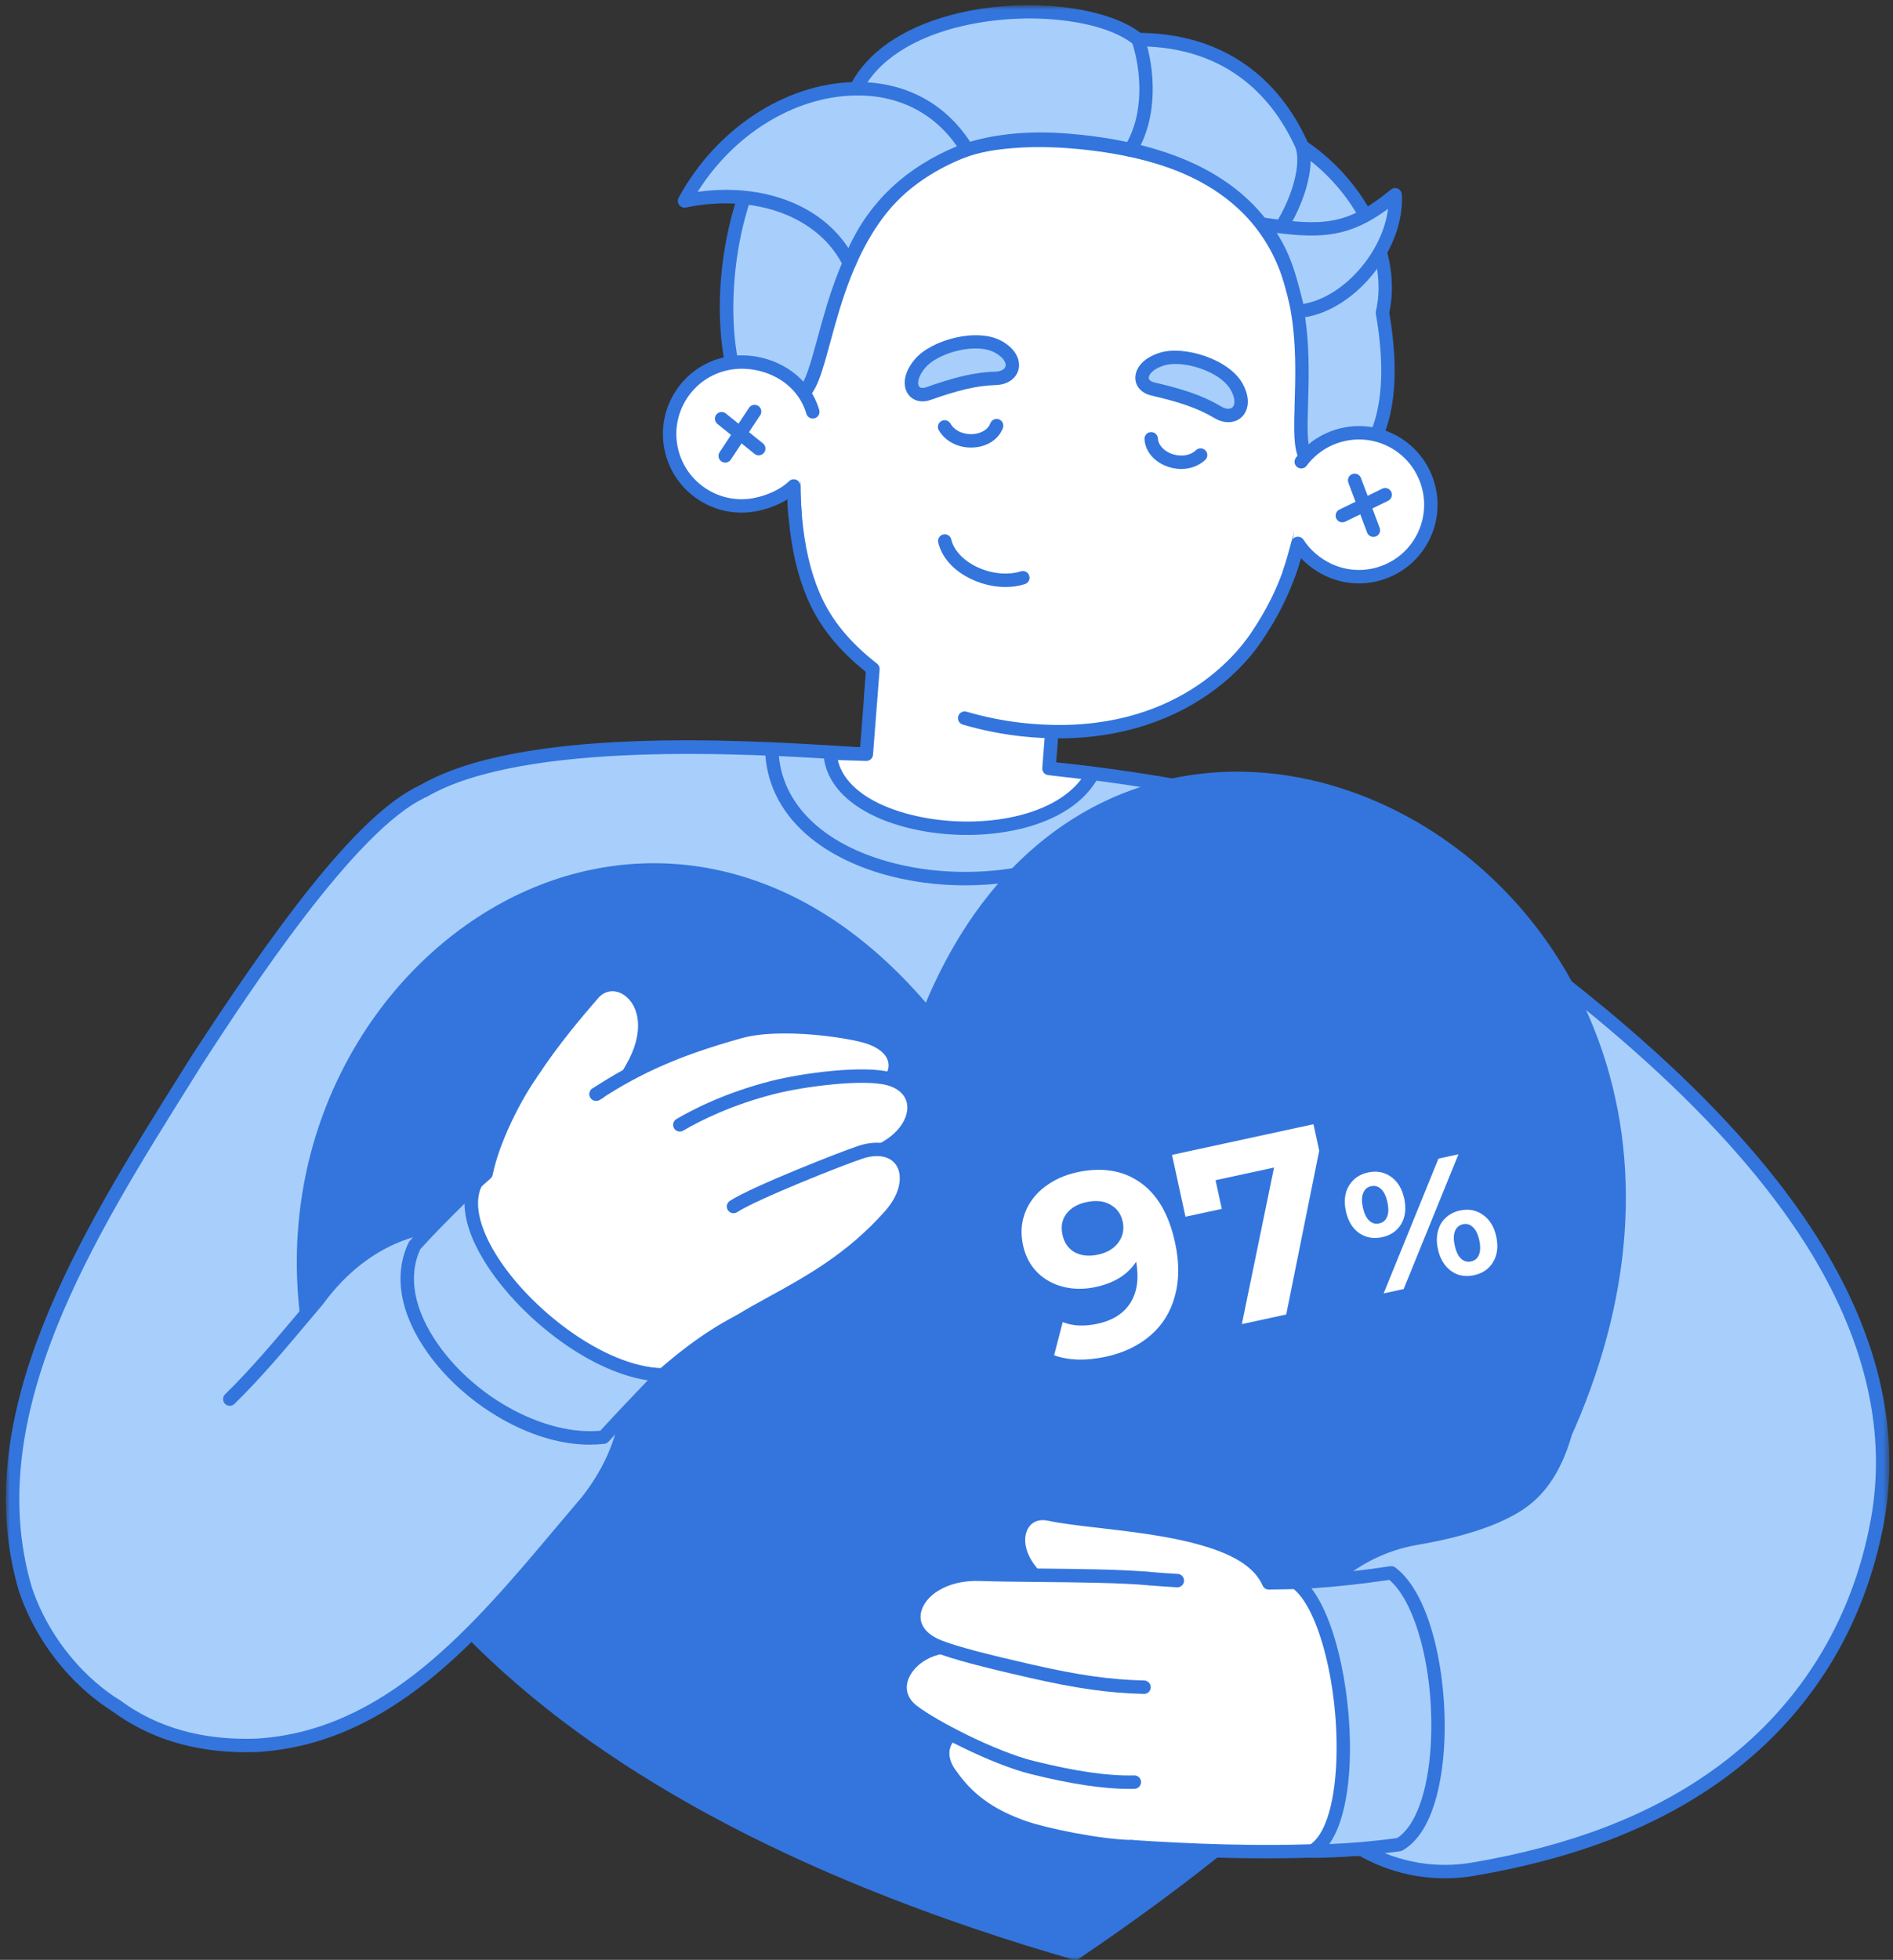 <svg width="288" height="298" viewBox="0 0 288 298" fill="none" xmlns="http://www.w3.org/2000/svg">
<rect x="0" y="0" width="288" height="298" fill="#333333" stroke="none"/>
<mask id="mask0_2132_4603" style="mask-type:luminance" maskUnits="userSpaceOnUse" x="0" y="0" width="288" height="298">
<path d="M0.887 0.777H287.453V298H0.887V0.777Z" fill="white"/>
</mask>
<g mask="url(#mask0_2132_4603)">
<path d="M33.029 263.296C19.838 264.41 7.854 253.874 3.835 241.557C-4.191 214.166 14.438 186.038 29.998 161.127C39.158 147.089 53.975 124.978 64.394 120.293C77.254 114.511 92.354 119.474 98.49 132.169C104.223 144.029 99.959 158.133 89.02 164.94C85.562 168.128 80.638 176.756 70.076 193.114C59.568 209.386 55.117 219.965 53.542 225.218C62.988 240.817 51.333 262.597 33.028 263.296L33.029 263.296Z" fill="#A8CFFB"/>
<path d="M31.052 264.402C17.499 264.402 6.527 253.101 2.864 241.874C2.861 241.864 2.858 241.854 2.855 241.844C-4.99 215.072 12.174 187.667 27.317 163.488C27.925 162.516 28.531 161.549 29.132 160.587C40.807 142.693 54.067 123.818 63.975 119.362C77.545 113.261 93.109 118.691 99.409 131.724C105.317 143.946 101.117 158.557 89.644 165.754C87.234 168.018 83.901 173.28 78.413 181.946C76.26 185.346 73.819 189.199 70.933 193.668C59.792 210.922 55.889 221.135 54.65 225.087C59.05 232.673 59.033 242.082 54.578 250.352C50.056 258.748 42.025 263.967 33.091 264.316C32.405 264.374 31.725 264.402 31.052 264.402ZM4.811 241.255C8.249 251.773 18.468 262.359 31.047 262.359C31.673 262.359 32.305 262.333 32.943 262.279C32.958 262.278 32.974 262.277 32.99 262.276C41.203 261.963 48.602 257.143 52.781 249.384C56.967 241.612 56.924 232.776 52.668 225.748C52.519 225.501 52.481 225.202 52.564 224.925C53.671 221.235 57.51 210.693 69.218 192.56C72.099 188.099 74.537 184.249 76.688 180.853C82.509 171.662 85.715 166.599 88.328 164.19C88.375 164.146 88.426 164.107 88.481 164.073C99.129 157.448 103.037 143.923 97.571 132.614C91.756 120.583 77.367 115.581 64.813 121.226C54.115 126.036 37.814 151.018 30.854 161.686C30.263 162.632 29.657 163.6 29.048 164.572C14.136 188.383 -2.765 215.368 4.811 241.255Z" fill="#3375DD"/>
<path d="M68.424 161.15C71.13 188.227 77.065 218.817 78.377 223.521C80.725 231.948 67.485 241.427 76.755 251.163C86.026 260.899 186.045 260.068 200 252.483C213.954 244.898 199.402 238.179 200.885 225.98C202.718 210.899 202.841 185.643 208.67 172.399C214.499 159.155 217.58 135.7 207.016 128.441C194.753 120.014 159.591 116.846 159.591 116.846L131.8 114.685C122.372 114.267 81.3 110.412 64.395 120.294" fill="#A8CFFB"/>
<path d="M137.735 259.341C137.361 259.341 136.989 259.341 136.617 259.34C121.994 259.308 108.226 258.675 97.85 257.558C85.713 256.253 78.367 254.338 76.014 251.867C69.989 245.539 72.761 239.246 75.206 233.694C76.763 230.159 78.234 226.82 77.391 223.795C75.942 218.596 70.093 188.134 67.407 161.252C67.35 160.69 67.76 160.19 68.321 160.134C68.883 160.077 69.383 160.487 69.439 161.049C72.069 187.362 77.966 218.252 79.359 223.247C80.398 226.975 78.709 230.809 77.076 234.518C74.675 239.968 72.407 245.117 77.493 250.458C81.322 254.48 105.084 257.228 136.622 257.297C166.85 257.372 193.3 254.962 199.51 251.585C207.141 247.438 205.555 244.121 202.928 238.625C201.205 235.021 199.252 230.935 199.869 225.856C200.367 221.761 200.74 216.884 201.135 211.722C202.209 197.685 203.426 181.775 207.734 171.987C213.509 158.866 216.37 136.109 206.436 129.282C194.534 121.103 159.847 117.894 159.498 117.863L131.736 115.704C130.706 115.658 129.342 115.574 127.617 115.468C114.515 114.663 79.71 112.523 64.909 121.175C64.422 121.46 63.797 121.296 63.512 120.809C63.227 120.322 63.391 119.696 63.878 119.412C79.216 110.447 113.222 112.537 127.743 113.43C129.467 113.536 130.829 113.619 131.844 113.664C131.855 113.665 131.867 113.666 131.878 113.666L159.669 115.827C161.128 115.959 195.251 119.118 207.593 127.599C213.99 131.995 215.157 141.227 215.01 148.197C214.841 156.186 212.769 165.617 209.603 172.81C205.436 182.278 204.233 198.003 203.172 211.877C202.775 217.063 202.401 221.962 201.897 226.103C201.352 230.591 203.169 234.392 204.772 237.744C207.368 243.176 209.821 248.306 200.486 253.38C192.92 257.493 162.893 259.341 137.736 259.341L137.735 259.341Z" fill="#3375DD"/>
<path d="M146.854 134.619C143.486 134.619 140.112 134.268 136.898 133.561C131.119 132.29 126.185 129.96 122.628 126.824C118.654 123.32 116.5 118.856 116.397 113.912C116.385 113.348 116.833 112.882 117.397 112.87H117.418C117.973 112.87 118.428 113.313 118.439 113.87C118.615 122.386 125.68 129.002 137.337 131.566C144.567 133.157 152.641 132.862 159.488 130.755C164.754 129.135 171.759 125.71 175.231 118.593C175.478 118.087 176.09 117.876 176.597 118.123C177.104 118.37 177.314 118.982 177.067 119.489C174.065 125.643 168.193 130.214 160.088 132.707C155.963 133.976 151.414 134.618 146.855 134.618L146.854 134.619Z" fill="#3375DD"/>
<path d="M159.589 116.846L166.258 117.619C159.306 130.572 126.95 127.512 126.303 114.512L131.798 114.685L133.267 95.792L161.057 97.953L159.589 116.846Z" fill="white"/>
<path d="M147.11 126.953C144.345 126.953 141.551 126.656 138.914 126.063C130.646 124.201 125.551 119.902 125.284 114.562C125.27 114.277 125.376 114 125.576 113.796C125.776 113.592 126.05 113.482 126.337 113.491L130.857 113.634L132.25 95.712C132.294 95.15 132.786 94.732 133.348 94.773L161.138 96.934C161.408 96.955 161.659 97.083 161.835 97.288C162.011 97.494 162.098 97.761 162.077 98.032L160.684 115.945L166.376 116.604C166.712 116.643 167.008 116.846 167.164 117.145C167.321 117.445 167.318 117.803 167.159 118.101C165.105 121.928 160.958 124.678 155.168 126.053C152.64 126.653 149.89 126.953 147.11 126.953V126.953ZM127.475 115.57C128.337 119.434 132.672 122.564 139.363 124.07C148.506 126.128 159.949 124.514 164.52 118.445L159.473 117.86C158.927 117.797 158.529 117.314 158.572 116.767L159.962 98.891L134.208 96.888L132.818 114.764C132.775 115.308 132.313 115.724 131.767 115.706L127.475 115.57L127.475 115.57Z" fill="#3375DD"/>
<path d="M146.764 109.195C149.893 110.11 152.866 110.647 155.374 110.926C173.598 112.948 185.644 105.026 191.155 96.846C195.907 89.793 197.994 83.373 199.3 71.959C202.069 47.773 198.652 25.582 165.577 21.795C132.502 18.009 124.158 38.853 121.389 63.039C120.124 74.092 120.735 83.474 123.756 90.549C125.831 95.411 129.142 98.847 132.809 101.713L132.448 106.362" fill="white"/>
<path d="M161.069 112.271C159.175 112.271 157.238 112.161 155.259 111.942C152.365 111.621 149.328 111.01 146.476 110.176C145.935 110.018 145.625 109.45 145.783 108.909C145.941 108.368 146.508 108.057 147.05 108.216C149.789 109.017 152.706 109.604 155.485 109.912C177.62 112.367 187.734 100.096 190.307 96.277C194.973 89.351 196.986 83.185 198.284 71.844C199.925 57.512 198.872 47.296 194.97 39.695C190.014 30.04 180.361 24.518 165.459 22.811C150.558 21.106 139.906 24.304 132.896 32.589C127.378 39.112 124.043 48.825 122.403 63.157C121.107 74.472 121.878 83.554 124.694 90.15C126.41 94.17 129.188 97.589 133.437 100.909C133.707 101.12 133.853 101.452 133.826 101.793L133.465 106.443C133.421 107.005 132.932 107.424 132.368 107.382C131.805 107.338 131.385 106.847 131.429 106.284L131.748 102.177C127.458 98.741 124.613 95.162 122.815 90.952C119.859 84.026 119.037 74.597 120.373 62.925C122.062 48.173 125.546 38.114 131.337 31.27C138.822 22.423 150.059 18.992 165.692 20.783C181.324 22.572 191.495 28.453 196.787 38.763C200.882 46.739 202.002 57.325 200.313 72.076C198.989 83.642 196.814 90.273 192 97.418C188.857 102.084 184.048 106.069 178.457 108.641C173.206 111.056 167.377 112.271 161.069 112.271V112.271Z" fill="#3375DD"/>
<path d="M185.282 62.69C182.32 60.922 179.195 60.035 175.376 59.137C172.927 58.562 173.124 55.756 176.736 54.609C180.13 53.531 186.401 55.617 188.162 58.834C189.999 62.191 187.699 64.133 185.282 62.69Z" fill="#A8CFFB"/>
<path d="M186.88 64.195C186.193 64.195 185.461 63.987 184.76 63.569C182.044 61.947 179.177 61.081 175.144 60.133C173.702 59.794 172.776 58.801 172.728 57.54C172.678 56.237 173.624 54.528 176.428 53.638C180.089 52.475 187.004 54.59 189.059 58.346C190.362 60.726 189.849 62.515 188.935 63.395C188.383 63.927 187.661 64.195 186.88 64.195H186.88ZM178.829 55.343C178.169 55.343 177.561 55.42 177.046 55.584C175.343 56.125 174.751 57.004 174.769 57.462C174.786 57.904 175.364 58.087 175.611 58.145C179.839 59.139 182.863 60.058 185.807 61.815C186.491 62.224 187.163 62.267 187.518 61.924C187.872 61.584 188.019 60.699 187.268 59.327C185.976 56.967 181.855 55.343 178.829 55.343L178.829 55.343Z" fill="#3375DD"/>
<path d="M151.505 57.528C148.057 57.625 144.944 58.553 141.24 59.845C138.865 60.673 137.525 58.2 139.957 55.294C142.243 52.563 148.654 50.958 151.867 52.729C155.218 54.576 154.319 57.449 151.505 57.528Z" fill="#A8CFFB"/>
<path d="M140.347 61.027C139.438 61.027 138.645 60.642 138.145 59.917C137.403 58.845 137.284 56.895 139.173 54.638C141.638 51.693 148.608 49.767 152.358 51.834C154.734 53.144 155.261 54.928 154.962 56.162C154.623 57.562 153.276 58.499 151.532 58.548C148.37 58.638 145.486 59.445 141.574 60.809C141.153 60.956 140.739 61.027 140.347 61.027ZM148.426 52.987C145.552 52.987 142.135 54.281 140.739 55.949C139.592 57.32 139.564 58.379 139.825 58.756C140.076 59.12 140.662 58.964 140.902 58.88C145.003 57.45 148.048 56.603 151.475 56.507C152.272 56.485 152.862 56.16 152.978 55.681C153.093 55.204 152.742 54.378 151.372 53.623C150.571 53.182 149.539 52.987 148.426 52.987Z" fill="#3375DD"/>
<path d="M152.977 89.259C150.984 89.259 148.875 88.716 147.03 87.679C144.755 86.4 143.233 84.559 142.744 82.495C142.614 81.946 142.953 81.396 143.502 81.266C144.051 81.137 144.601 81.475 144.731 82.024C145.087 83.527 146.259 84.903 148.031 85.899C150.315 87.182 153.168 87.565 155.299 86.872C155.836 86.699 156.412 86.992 156.586 87.528C156.76 88.064 156.467 88.64 155.93 88.815C155.012 89.113 154.01 89.258 152.977 89.258V89.259Z" fill="#3375DD"/>
<path d="M121.805 60.058C127.504 57.082 124.253 18.117 162.611 21.346C209.489 25.293 194.953 63.125 198.604 69.434C199.852 71.59 206.621 71.456 208.767 67.538C211.102 63.276 211.938 56.782 210.327 47.528C212.253 39.251 207.452 28.575 198.138 22.287C194.044 13.048 186.129 6.07 173.166 6.015C164.908 -0.792 136.687 -0.135 130.09 13.769C113.874 13.814 107.405 42.398 111.944 57.76C114.888 67.728 121.806 60.058 121.806 60.058L121.805 60.058Z" fill="#A8CFFB"/>
<path d="M202.275 71.85C200.109 71.85 198.411 71.143 197.719 69.946C196.762 68.293 196.849 65.337 196.969 61.247C197.362 47.822 198.022 25.353 162.524 22.364C135.02 20.048 129.575 40.072 126.32 52.036C125.058 56.676 124.211 59.789 122.443 60.869C121.8 61.539 118.74 64.499 115.599 63.787C113.506 63.312 111.946 61.382 110.962 58.05C109.376 52.68 109.073 45.584 110.131 38.584C111.248 31.195 113.743 24.602 117.158 20.02C120.54 15.481 124.778 12.983 129.45 12.764C132.202 7.553 138.173 3.699 146.353 1.877C156.49 -0.382 168.296 0.995 173.524 4.998C179.714 5.083 185.109 6.723 189.565 9.874C193.54 12.684 196.696 16.63 198.95 21.606C208.109 27.917 213.296 38.752 211.366 47.555C212.868 56.335 212.294 63.222 209.661 68.029C208.141 70.804 204.796 71.821 202.392 71.85C202.353 71.85 202.314 71.85 202.274 71.85L202.275 71.85ZM158.299 20.139C159.724 20.139 161.188 20.202 162.695 20.329C200.12 23.48 199.398 48.087 199.011 61.307C198.909 64.776 198.821 67.772 199.487 68.924C199.749 69.376 200.826 69.817 202.369 69.807C204.222 69.786 206.774 69.05 207.871 67.048C210.296 62.62 210.784 56.111 209.32 47.703C209.297 47.568 209.3 47.43 209.332 47.297C211.221 39.174 206.273 29.011 197.565 23.133C197.406 23.026 197.281 22.876 197.203 22.701C194.051 15.588 187.322 7.097 173.161 7.037C172.925 7.036 172.697 6.954 172.516 6.804C167.877 2.98 156.581 1.692 146.798 3.871C138.952 5.619 133.345 9.29 131.012 14.207C130.844 14.563 130.486 14.79 130.092 14.791C125.777 14.803 121.977 16.973 118.797 21.24C111.696 30.77 110.026 47.668 112.922 57.472C113.443 59.237 114.409 61.419 116.049 61.795C117.952 62.228 120.302 60.194 121.048 59.373C121.129 59.284 121.226 59.209 121.332 59.153C122.424 58.584 123.36 55.143 124.35 51.5C126.014 45.385 128.292 37.009 133.799 30.451C139.553 23.599 147.783 20.139 158.3 20.139L158.299 20.139Z" fill="#3375DD"/>
<path d="M197.969 70.214C201.008 66.117 206.609 64.589 211.403 66.843C216.871 69.413 219.219 75.929 216.649 81.397C214.079 86.865 207.563 89.213 202.095 86.643C200.165 85.736 198.537 84.305 197.464 82.634C197.066 84.153 196.645 85.624 196.185 87.014" fill="white"/>
<path d="M206.743 88.708C205.008 88.708 203.28 88.326 201.662 87.565C200.251 86.902 198.968 85.968 197.917 84.855C197.663 85.746 197.411 86.566 197.156 87.333C196.979 87.868 196.401 88.159 195.866 87.981C195.33 87.804 195.04 87.226 195.218 86.691C195.634 85.433 196.046 84.021 196.478 82.374C196.581 81.982 196.905 81.688 197.306 81.624C197.705 81.561 198.106 81.739 198.325 82.08C199.31 83.613 200.804 84.905 202.531 85.717C204.929 86.844 207.622 86.97 210.114 86.072C212.607 85.173 214.6 83.358 215.727 80.96C218.054 76.011 215.92 70.091 210.971 67.765C206.712 65.763 201.59 67.047 198.791 70.82C198.455 71.273 197.815 71.368 197.362 71.031C196.909 70.695 196.815 70.056 197.151 69.603C200.527 65.053 206.704 63.502 211.839 65.916C217.808 68.722 220.381 75.861 217.575 81.829C216.216 84.721 213.812 86.909 210.806 87.993C209.482 88.47 208.11 88.708 206.743 88.708L206.743 88.708Z" fill="#3375DD"/>
<path d="M204.225 79.421C203.847 79.421 203.483 79.21 203.306 78.847C203.06 78.34 203.27 77.729 203.777 77.482L210.295 74.308C210.802 74.06 211.414 74.271 211.661 74.779C211.908 75.286 211.697 75.897 211.19 76.144L204.672 79.318C204.528 79.388 204.375 79.421 204.225 79.421Z" fill="#3375DD"/>
<path d="M208.948 81.64C208.535 81.64 208.146 81.388 207.992 80.978L205.14 73.399C204.942 72.871 205.209 72.282 205.737 72.084C206.264 71.886 206.853 72.152 207.052 72.68L209.904 80.259C210.102 80.787 209.836 81.376 209.308 81.574C209.189 81.619 209.068 81.64 208.948 81.64Z" fill="#3375DD"/>
<path d="M123.658 62.623C121.974 56.885 115.668 54.173 110.492 55.301C104.589 56.586 100.845 62.414 102.131 68.318C103.416 74.221 109.244 77.964 115.148 76.679C117.231 76.225 119.34 75.286 120.759 73.897C120.756 75.102 120.825 76.591 120.942 78.263" fill="white"/>
<path d="M120.941 79.284C120.409 79.284 119.961 78.872 119.923 78.334C119.861 77.449 119.815 76.653 119.784 75.936C118.528 76.717 117.016 77.316 115.365 77.675C108.922 79.079 102.537 74.978 101.133 68.534C100.453 65.412 101.03 62.212 102.756 59.525C104.483 56.837 107.153 54.982 110.274 54.302C115.701 53.118 122.736 55.855 124.638 62.335C124.797 62.876 124.487 63.443 123.946 63.602C123.405 63.761 122.837 63.451 122.679 62.91C121.108 57.558 115.243 55.311 110.709 56.297C108.121 56.861 105.907 58.399 104.475 60.629C103.043 62.858 102.565 65.511 103.129 68.099C104.293 73.443 109.587 76.843 114.931 75.68C117.012 75.227 118.876 74.31 120.045 73.166C120.34 72.878 120.778 72.794 121.157 72.955C121.536 73.115 121.782 73.487 121.781 73.899C121.778 75.005 121.837 76.409 121.961 78.191C122.001 78.754 121.577 79.241 121.014 79.281C120.99 79.283 120.966 79.284 120.942 79.284H120.941Z" fill="#3375DD"/>
<path d="M115.432 69.233C115.207 69.233 114.98 69.159 114.792 69.007L109.146 64.459C108.707 64.105 108.638 63.462 108.992 63.023C109.345 62.584 109.989 62.515 110.428 62.869L116.073 67.417C116.512 67.771 116.582 68.413 116.227 68.853C116.026 69.103 115.73 69.233 115.432 69.233Z" fill="#3375DD"/>
<path d="M110.333 70.344C110.139 70.344 109.944 70.289 109.77 70.174C109.3 69.862 109.171 69.229 109.482 68.759L113.953 62.007C114.265 61.537 114.899 61.408 115.369 61.72C115.839 62.031 115.967 62.665 115.656 63.135L111.185 69.886C110.988 70.183 110.664 70.344 110.333 70.344H110.333Z" fill="#3375DD"/>
<path d="M193.559 37.363C193.308 37.363 193.057 37.271 192.86 37.086C192.449 36.699 192.429 36.053 192.815 35.642C194.918 33.406 198.244 26.57 197.153 22.555C197.005 22.011 197.327 21.45 197.871 21.302C198.415 21.156 198.976 21.476 199.124 22.02C200.474 26.988 196.648 34.549 194.303 37.042C194.102 37.255 193.831 37.363 193.559 37.363L193.559 37.363Z" fill="#3375DD"/>
<path d="M192.03 34.08C200.921 35.386 205.166 35.465 212.251 29.616C212.741 37.621 205.071 46.779 197.514 47.328C196.213 42.154 195.458 38.44 192.03 34.08Z" fill="#A8CFFB"/>
<path d="M197.515 48.349C197.05 48.349 196.64 48.034 196.525 47.578L196.266 46.541C195.118 41.933 194.288 38.603 191.228 34.711C190.97 34.383 190.938 33.93 191.147 33.568C191.357 33.206 191.766 33.01 192.179 33.069C201.164 34.39 204.905 34.358 211.602 28.829C211.898 28.584 212.307 28.526 212.658 28.68C213.011 28.833 213.247 29.17 213.271 29.554C213.794 38.094 205.734 47.754 197.59 48.347C197.565 48.349 197.54 48.349 197.515 48.349H197.515ZM194.239 35.416C196.46 38.871 197.267 42.111 198.248 46.048L198.288 46.209C204.387 45.208 210.39 38.33 211.168 31.761C205.472 35.956 201.264 36.308 194.239 35.416Z" fill="#3375DD"/>
<path d="M147.127 22.74C137.655 7.104 114.021 12.371 104.149 30.552C115.2 28.286 125.231 31.949 129.212 40.014C132.487 31.507 138.76 25.87 147.127 22.74Z" fill="#A8CFFB"/>
<path d="M129.21 41.033C128.823 41.033 128.467 40.813 128.295 40.464C124.589 32.956 114.967 29.374 104.353 31.55C103.964 31.63 103.564 31.477 103.327 31.158C103.091 30.839 103.061 30.411 103.25 30.062C108.915 19.63 119.382 12.729 129.917 12.48C137.673 12.304 144.087 15.752 147.999 22.208C148.156 22.468 148.19 22.785 148.09 23.072C147.99 23.359 147.767 23.587 147.483 23.694C139.036 26.854 133.209 32.468 130.163 40.379C130.018 40.757 129.662 41.013 129.257 41.032C129.241 41.033 129.226 41.033 129.21 41.033V41.033ZM110.505 28.864C113.764 28.864 116.868 29.395 119.688 30.45C123.725 31.96 126.932 34.45 129.071 37.714C132.342 30.604 137.886 25.41 145.589 22.243C142.032 17.099 136.531 14.358 129.965 14.522C120.785 14.739 111.636 20.421 106.136 29.172C107.614 28.967 109.074 28.864 110.504 28.864H110.505Z" fill="#3375DD"/>
<path d="M171.952 23.849C171.766 23.849 171.578 23.799 171.409 23.692C170.932 23.392 170.788 22.762 171.088 22.285C174.185 17.356 173.621 10.614 172.197 6.337C172.018 5.802 172.308 5.224 172.843 5.045C173.379 4.868 173.956 5.157 174.134 5.692C175.699 10.39 176.293 17.839 172.817 23.371C172.623 23.68 172.291 23.849 171.952 23.849Z" fill="#3375DD"/>
<path d="M147.726 68.057C145.665 68.057 143.784 67.062 142.832 65.428C142.548 64.941 142.713 64.315 143.2 64.031C143.688 63.747 144.313 63.912 144.597 64.399C145.377 65.737 146.977 66.096 148.111 65.998C149.087 65.912 150.271 65.439 150.666 64.366C150.861 63.837 151.448 63.565 151.978 63.761C152.507 63.956 152.778 64.543 152.583 65.072C151.976 66.719 150.33 67.853 148.289 68.032C148.1 68.049 147.912 68.057 147.726 68.057Z" fill="#3375DD"/>
<path d="M179.707 71.311C178.934 71.311 178.141 71.162 177.377 70.856C175.474 70.095 174.227 68.533 174.122 66.781C174.089 66.218 174.518 65.734 175.081 65.701C175.64 65.669 176.128 66.096 176.161 66.659C176.229 67.8 177.226 68.596 178.136 68.96C179.192 69.383 180.828 69.502 181.961 68.447C182.374 68.062 183.02 68.085 183.404 68.498C183.788 68.91 183.766 69.557 183.353 69.941C182.387 70.84 181.079 71.311 179.706 71.311H179.707Z" fill="#3375DD"/>
<path d="M261.805 252.174C259.879 252.27 257.912 252.147 255.933 251.786C242.152 249.273 232.987 236.133 235.35 222.36C235.213 221.438 233.53 213.422 216.151 197.876C203.389 186.461 189.091 177.225 183.708 173.748L183.516 173.624C171.672 165.973 168.274 150.17 175.925 138.327C183.576 126.484 199.379 123.085 211.223 130.736L211.413 130.859C218.286 135.298 236.541 147.091 253.074 162.447C263.23 171.881 271.139 181.237 276.581 190.257C285 204.212 288.044 218.004 285.628 231.251C283.46 243.143 273.378 251.597 261.805 252.174Z" fill="#A8CFFB"/>
<path d="M260.544 253.226C258.942 253.226 257.335 253.081 255.747 252.791C248.819 251.528 242.782 247.653 238.748 241.881C234.752 236.163 233.179 229.24 234.311 222.367C234.066 221.193 231.877 213.315 215.467 198.638C202.767 187.277 188.518 178.072 183.154 174.608L182.959 174.481C177.002 170.633 172.9 164.695 171.41 157.762C169.919 150.829 171.217 143.729 175.065 137.772C178.913 131.815 184.851 127.714 191.785 126.222C198.718 124.732 205.817 126.03 211.774 129.878L211.965 130.001C218.857 134.453 237.165 146.279 253.767 161.699C263.992 171.197 271.962 180.628 277.453 189.729C286.005 203.904 289.092 217.935 286.631 231.434C285.55 237.359 282.453 242.79 277.91 246.727C273.435 250.604 267.733 252.9 261.854 253.193C261.418 253.215 260.981 253.226 260.544 253.226V253.226ZM197.416 127.663C195.687 127.663 193.945 127.847 192.214 128.219C185.814 129.595 180.333 133.382 176.781 138.881C173.229 144.379 172.03 150.933 173.406 157.332C174.783 163.733 178.569 169.214 184.068 172.766L184.261 172.891C189.663 176.381 204.01 185.648 216.83 197.115C234.169 212.626 236.139 220.741 236.358 222.21C236.374 222.317 236.373 222.426 236.355 222.533C234.094 235.71 242.958 248.383 256.114 250.782C257.981 251.122 259.878 251.249 261.752 251.154C273.165 250.585 282.569 242.325 284.622 231.068C286.992 218.073 283.992 204.52 275.705 190.785C270.312 181.846 262.463 172.564 252.377 163.195C235.907 147.897 217.708 136.142 210.857 131.717L210.666 131.593C206.654 129.002 202.081 127.663 197.416 127.663Z" fill="#3375DD"/>
<path d="M163.561 296.979C-44.599 236.854 73.984 73.278 141.159 154.396C180.222 56.587 343.254 175.917 163.561 296.979Z" fill="#3375DD"/>
<path d="M163.563 298.002C163.468 298.002 163.372 297.988 163.279 297.961C123.607 286.502 93.145 270.589 72.739 250.663C55.587 233.915 46.07 214.611 45.218 194.84C44.639 181.412 48.074 168.438 55.154 157.321C61.879 146.759 71.559 138.643 82.411 134.466C92.114 130.733 102.436 130.245 112.261 133.058C122.73 136.054 132.342 142.576 140.856 152.454C145.93 140.441 153.079 131.286 162.125 125.224C170.614 119.534 180.589 116.832 190.969 117.411C202.579 118.058 214.281 122.815 223.921 130.805C234.069 139.216 241.318 150.512 244.884 163.47C250.136 182.55 246.997 203.841 235.807 225.043C222.494 250.267 198.38 274.755 164.133 297.827C163.963 297.942 163.764 298.002 163.562 298.002H163.563ZM99.533 133.247C94.086 133.247 88.59 134.277 83.145 136.373C60.902 144.932 46.145 168.939 47.258 194.753C48.144 215.295 61.235 266.222 163.388 295.866C251.529 236.324 248.372 183.837 242.915 164.012C236.059 139.101 214.651 120.776 190.855 119.45C169.323 118.25 151.555 131.125 142.109 154.776C141.976 155.111 141.675 155.35 141.319 155.406C140.964 155.463 140.604 155.326 140.374 155.049C128.526 140.741 114.218 133.247 99.533 133.247H99.533Z" fill="#3375DD"/>
<path d="M73.567 180.727C75.024 169.086 84.773 157.413 90.235 151.096C93.892 146.866 101.786 152.687 96.121 162.431C90.456 172.174 92.364 169.015 92.364 169.015C92.364 169.015 100.761 172.882 96.4 183.941" fill="white"/>
<path d="M96.401 184.963C96.276 184.963 96.15 184.94 96.027 184.892C95.502 184.685 95.245 184.092 95.451 183.567C97.13 179.309 97.035 175.719 95.167 172.896C94.311 171.602 93.279 170.78 92.616 170.34C92.337 170.56 91.984 170.65 91.536 170.384C91.143 170.151 90.785 169.675 91.311 168.729C91.425 168.523 91.615 168.187 91.913 167.666C92.587 166.49 93.706 164.556 95.239 161.919C98.179 156.862 97.194 152.901 95.034 151.36C93.653 150.375 92.074 150.534 91.009 151.765C86.535 156.94 76.058 169.058 74.582 180.855C74.512 181.414 74.002 181.812 73.442 181.742C72.882 181.672 72.485 181.161 72.555 180.602C74.108 168.19 84.869 155.744 89.464 150.429C91.213 148.407 93.99 148.106 96.22 149.697C99.109 151.759 100.587 156.784 97.005 162.946C95.269 165.931 94.278 167.648 93.713 168.633C95.928 170.124 101.1 174.808 97.351 184.317C97.192 184.718 96.808 184.963 96.401 184.963H96.401Z" fill="#3375DD"/>
<path d="M90.696 166.366C91.925 165.646 93.182 164.946 94.468 164.267C118.611 152.348 137.007 187.282 113.469 200.426C86.607 213.321 69.286 258.104 38.889 260.369C35.709 260.494 32.686 260.172 29.886 259.475L36.401 218.185C48.969 205.693 60.032 190.691 73.964 178.416C74.984 173.251 78.447 166.648 80.791 163.313" fill="white"/>
<path d="M37.545 261.416C34.831 261.416 32.177 261.098 29.638 260.465C29.124 260.338 28.793 259.838 28.876 259.315L35.391 218.025C35.425 217.811 35.526 217.613 35.68 217.46C40.853 212.318 45.891 206.612 50.762 201.095C57.722 193.211 64.916 185.062 73.031 177.876C74.1 172.909 77.361 166.414 79.954 162.726C80.278 162.264 80.915 162.154 81.376 162.477C81.838 162.802 81.949 163.439 81.625 163.9C79.093 167.502 75.898 173.883 74.964 178.613C74.921 178.834 74.806 179.034 74.637 179.182C66.514 186.339 59.285 194.527 52.293 202.446C47.474 207.905 42.493 213.546 37.356 218.673L31.041 258.695C33.543 259.233 36.158 259.453 38.83 259.349C55.821 258.072 69.004 242.74 81.753 227.913C91.388 216.708 101.351 205.121 112.996 199.519C124.496 193.08 125.18 181.484 120.946 173.429C116.708 165.365 106.76 159.345 94.931 165.177C93.68 165.838 92.428 166.534 91.21 167.247C90.723 167.532 90.098 167.368 89.813 166.881C89.528 166.394 89.692 165.769 90.179 165.484C91.427 164.754 92.709 164.04 93.99 163.364L94.015 163.351C99.878 160.456 105.854 160.018 111.297 162.086C116.127 163.921 120.197 167.612 122.754 172.478C125.312 177.343 126.043 182.785 124.815 187.801C123.43 193.453 119.679 198.127 113.965 201.317C113.946 201.328 113.928 201.337 113.909 201.347C102.637 206.758 92.807 218.189 83.302 229.244C70.277 244.393 56.809 260.057 38.964 261.387C38.952 261.387 38.94 261.388 38.928 261.389C38.465 261.407 38.005 261.416 37.545 261.416Z" fill="#3375DD"/>
<path d="M34.959 212.74C39.549 208.242 43.518 203.388 48.389 197.613C54.471 189.324 62.274 186.019 69.774 186.188C69.646 193.69 82.779 209.87 95.538 212.115C95.43 217.289 93.578 222.795 89.388 228.189C75.261 244.716 61.117 264.053 39.052 265.382C29.854 265.718 22.879 263.263 17.527 259.253" fill="#A8CFFB"/>
<path d="M37.43 266.431C29.44 266.431 22.552 264.294 16.913 260.069C16.462 259.73 16.37 259.09 16.708 258.639C17.047 258.187 17.687 258.096 18.138 258.434C23.785 262.666 30.808 264.657 39.013 264.36C58.578 263.181 71.85 247.413 84.684 232.163C85.966 230.64 87.292 229.066 88.594 227.542C92.208 222.884 94.186 217.977 94.482 212.945C81.953 210.164 69.706 195.298 68.803 187.205C61.263 187.347 54.336 191.23 49.211 198.216C49.197 198.234 49.183 198.253 49.168 198.27C48.573 198.976 47.992 199.667 47.421 200.346C43.298 205.25 39.736 209.485 35.672 213.468C35.269 213.863 34.623 213.856 34.228 213.453C33.833 213.05 33.84 212.404 34.243 212.009C38.237 208.095 41.768 203.895 45.858 199.031C46.422 198.36 46.997 197.676 47.585 196.979C53.328 189.168 61.221 184.975 69.795 185.165C70.357 185.178 70.803 185.642 70.794 186.204C70.735 189.613 73.861 195.329 78.572 200.428C83.944 206.243 90.192 210.136 95.714 211.108C96.21 211.195 96.568 211.631 96.558 212.135C96.437 217.921 94.295 223.533 90.192 228.814C90.183 228.826 90.172 228.839 90.162 228.851C88.86 230.374 87.532 231.952 86.247 233.478C73.135 249.058 59.577 265.167 39.112 266.4C38.546 266.421 37.985 266.431 37.43 266.431L37.43 266.431Z" fill="#3375DD"/>
<path d="M90.695 166.364C97.35 161.993 103.51 159.402 112.532 156.881C118.819 155.124 129.455 156.788 132.192 157.725C139.952 160.38 135.678 168.303 126.112 167.832C120.321 167.547 108.745 173.682 108.745 173.682" fill="white"/>
<path d="M108.747 174.705C108.381 174.705 108.027 174.507 107.844 174.162C107.58 173.663 107.769 173.045 108.268 172.781C108.751 172.525 120.151 166.515 126.163 166.814C131.212 167.062 134.694 164.794 135.142 162.457C135.444 160.881 134.249 159.51 131.863 158.693C129.319 157.823 118.817 156.187 112.808 157.866C103.652 160.425 97.609 163.047 91.257 167.22C90.785 167.529 90.152 167.398 89.843 166.926C89.533 166.455 89.664 165.822 90.135 165.512C96.679 161.215 102.882 158.52 112.259 155.899C119.089 153.991 129.994 155.895 132.524 156.761C135.926 157.925 137.655 160.198 137.148 162.842C136.544 165.991 132.456 169.17 126.063 168.854C120.618 168.581 109.337 174.526 109.224 174.586C109.071 174.667 108.908 174.705 108.747 174.705L108.747 174.705Z" fill="#3375DD"/>
<path d="M103.425 171.037C106.929 168.985 111.711 166.863 117.49 165.376C122.133 164.181 131.339 162.985 135.196 164.019C141.756 165.777 139.919 174.244 130.048 176.237C121.731 177.917 113.624 183.76 113.624 183.76" fill="white"/>
<path d="M113.626 184.78C113.309 184.78 112.996 184.633 112.796 184.356C112.466 183.899 112.57 183.261 113.028 182.931C113.366 182.687 121.411 176.939 129.847 175.235C135.366 174.121 137.963 170.975 138.04 168.525C138.093 166.831 136.96 165.548 134.933 165.004C131.376 164.051 122.378 165.173 117.746 166.364C111.375 168.003 106.723 170.289 103.943 171.918C103.456 172.203 102.83 172.04 102.546 171.553C102.26 171.066 102.424 170.441 102.91 170.155C105.803 168.46 110.637 166.084 117.237 164.386C122.092 163.137 131.375 161.935 135.462 163.031C138.394 163.817 140.164 165.947 140.081 168.589C139.98 171.818 136.861 175.902 130.251 177.237C122.243 178.855 114.301 184.53 114.222 184.587C114.041 184.717 113.833 184.78 113.626 184.78L113.626 184.78Z" fill="#3375DD"/>
<path d="M111.597 183.452C114.751 181.398 128.197 176.078 130.982 175.178C137.4 173.106 140.426 179.184 135.41 184.832C127.579 193.652 118.724 197 112.312 201.023" fill="white"/>
<path d="M112.315 202.045C111.975 202.045 111.643 201.876 111.449 201.567C111.149 201.089 111.293 200.459 111.771 200.159C113.402 199.135 115.172 198.164 117.046 197.136C122.6 194.088 128.896 190.633 134.648 184.155C137.141 181.348 137.305 178.633 136.361 177.188C135.459 175.806 133.566 175.419 131.298 176.151C128.444 177.072 115.189 182.333 112.155 184.308C111.683 184.616 111.05 184.482 110.742 184.009C110.434 183.536 110.568 182.904 111.041 182.596C114.407 180.405 128.129 175.028 130.67 174.207C133.821 173.191 136.656 173.904 138.071 176.071C139.741 178.628 138.997 182.334 136.175 185.511C130.188 192.254 123.728 195.799 118.028 198.926C116.181 199.94 114.437 200.897 112.856 201.889C112.688 201.995 112.5 202.045 112.315 202.045H112.315Z" fill="#3375DD"/>
<path d="M193.036 240.675C189.336 231.88 167.833 231.985 159.667 230.232C154.2 229.059 151.855 237.518 161.798 242.825C165.484 244.793 170.042 246.428 170.042 246.428C170.042 246.428 170.22 256.567 179.628 258.559" fill="white"/>
<path d="M179.629 259.58C179.559 259.58 179.488 259.573 179.417 259.557C170.848 257.742 169.337 249.627 169.075 247.158C167.689 246.637 164.261 245.296 161.318 243.725C154.837 240.266 153.122 235.309 154.272 232.167C155.112 229.872 157.367 228.694 159.882 229.233C161.769 229.638 164.387 229.941 167.419 230.292C177.338 231.442 190.923 233.016 193.978 240.278C194.196 240.798 193.952 241.397 193.433 241.616C192.912 241.834 192.314 241.59 192.095 241.07C189.503 234.907 176.603 233.413 167.184 232.321C164.1 231.964 161.436 231.655 159.454 231.23C157.907 230.897 156.687 231.51 156.19 232.869C155.334 235.208 156.875 239.039 162.279 241.923C165.854 243.832 170.342 245.45 170.387 245.466C170.787 245.61 171.056 245.985 171.063 246.409C171.072 246.788 171.36 255.763 179.84 257.559C180.392 257.676 180.744 258.218 180.627 258.77C180.526 259.25 180.101 259.58 179.629 259.58Z" fill="#3375DD"/>
<path d="M179.121 240.334C177.399 240.235 175.936 240.128 174.799 240.031C147.859 238.956 145.318 278.355 172.131 280.791C181.268 281.389 192.025 281.851 203.259 281.292C234.367 280.629 270.065 267.885 279.15 236.798L240.418 223.007C239.732 226.767 238.131 229.38 235.062 231.745C226.182 238.803 207.69 240.553 193.036 240.675C191.367 236.925 187.012 235 182.064 233.709" fill="white"/>
<path d="M192.681 282.568C184.917 282.568 177.829 282.188 172.063 281.811C172.054 281.81 172.046 281.809 172.037 281.809C165.525 281.217 160.2 278.47 156.637 273.866C153.474 269.779 151.93 264.507 152.288 259.021C152.646 253.537 154.863 248.514 158.529 244.877C162.66 240.779 168.302 238.747 174.839 239.011C174.855 239.012 174.87 239.013 174.885 239.014C176.162 239.123 177.646 239.227 179.179 239.316C179.742 239.348 180.172 239.831 180.139 240.394C180.107 240.957 179.626 241.387 179.061 241.355C177.52 241.266 176.025 241.161 174.735 241.051C161.557 240.54 154.92 250.072 154.326 259.154C153.732 268.246 159.075 278.575 172.21 279.774C180.466 280.314 191.449 280.858 203.207 280.273C203.217 280.272 203.226 280.272 203.236 280.272C231.798 279.664 268.288 268.06 277.889 237.435L241.172 224.361C240.329 227.777 238.643 230.275 235.685 232.555C226.452 239.893 207.399 241.578 193.043 241.697C192.632 241.708 192.267 241.463 192.102 241.091C190.829 238.231 187.557 236.2 181.805 234.699C181.259 234.556 180.932 233.999 181.074 233.453C181.217 232.907 181.775 232.579 182.32 232.723C186.485 233.81 191.472 235.576 193.667 239.649C207.622 239.488 225.769 237.827 234.426 230.947C237.288 228.74 238.776 226.314 239.412 222.825C239.466 222.531 239.646 222.274 239.906 222.124C240.165 221.975 240.477 221.946 240.759 222.046L279.491 235.838C280.001 236.019 280.28 236.567 280.129 237.087C277.914 244.666 274.03 251.522 268.586 257.463C263.617 262.886 257.34 267.563 249.928 271.364C236.873 278.061 220.311 281.949 203.294 282.314C199.662 282.494 196.105 282.568 192.681 282.568V282.568Z" fill="#3375DD"/>
<path d="M285.626 231.251C282.709 247.25 274.271 260.633 261.224 269.954C251.408 276.966 239.278 281.631 224.142 284.214C223.118 284.389 222.097 284.5 221.085 284.55C214.825 284.862 208.868 282.852 204.168 279.196C209.223 269.929 206.544 247.695 201.37 241.429C205.031 237.584 209.917 234.844 215.552 233.883C224.595 232.339 229.239 230.053 231.544 228.407C233.46 227.038 236.262 224.357 238.087 218.149" fill="#A8CFFB"/>
<path d="M219.824 285.602C213.951 285.602 208.214 283.637 203.539 280.002C203.144 279.694 203.03 279.146 203.27 278.707C208.002 270.032 205.645 248.211 200.581 242.078C200.252 241.68 200.272 241.098 200.629 240.724C204.594 236.559 209.695 233.845 215.379 232.875C224.23 231.364 228.731 229.159 230.948 227.575C233.76 225.567 235.774 222.389 237.105 217.86C237.264 217.319 237.831 217.01 238.373 217.169C238.914 217.328 239.224 217.895 239.064 218.436C237.599 223.42 235.333 226.953 232.135 229.237C229.744 230.945 224.955 233.312 215.722 234.888C210.76 235.735 206.279 238.022 202.712 241.519C205.078 244.973 206.933 251.561 207.62 259.093C208.365 267.255 207.58 274.392 205.463 278.893C209.979 282.164 215.476 283.809 221.032 283.53C222.01 283.481 222.997 283.372 223.968 283.207C238.949 280.65 250.941 276.043 260.629 269.122C273.455 259.959 281.751 246.8 284.62 231.067C284.721 230.512 285.252 230.143 285.808 230.246C286.363 230.347 286.731 230.878 286.629 231.433C283.663 247.699 275.083 261.306 261.816 270.784C251.871 277.888 239.603 282.61 224.312 285.22C223.261 285.399 222.192 285.517 221.134 285.57C220.697 285.591 220.26 285.602 219.824 285.602Z" fill="#3375DD"/>
<path d="M172.131 280.791C167.511 280.721 158.979 279.036 155.401 277.738C149.491 275.593 146.688 272.782 144.486 269.644C140.698 264.245 147.677 259.483 154.132 263.407C159.706 266.795 164.371 266.344 170.316 266.877" fill="white"/>
<path d="M172.132 281.813H172.116C167.35 281.74 158.751 280.039 155.054 278.697C148.616 276.361 145.769 273.247 143.652 270.231C141.929 267.776 141.99 265.042 143.811 263.098C145.934 260.83 150.344 259.908 154.664 262.534C158.943 265.135 162.703 265.362 167.056 265.624C168.131 265.689 169.244 265.756 170.409 265.861C170.97 265.911 171.385 266.407 171.334 266.969C171.284 267.531 170.79 267.942 170.226 267.895C169.091 267.793 167.994 267.727 166.933 267.663C162.501 267.396 158.315 267.144 153.603 264.28C150.25 262.241 146.823 262.869 145.302 264.494C144.146 265.728 144.154 267.391 145.324 269.058C147.249 271.801 149.844 274.635 155.751 276.778C159.229 278.04 167.646 279.702 172.148 279.771C172.712 279.779 173.162 280.243 173.153 280.807C173.145 281.366 172.689 281.813 172.132 281.813L172.132 281.813Z" fill="#3375DD"/>
<path d="M172.575 270.977C168.133 271.094 162.819 270.191 157.029 268.75C151.229 267.307 142.022 262.611 138.86 260.172C133.483 256.023 140.228 248.019 148.611 250.941C154.523 253.002 171.067 254.205 171.067 254.205" fill="white"/>
<path d="M171.803 272.008C167.828 272.008 162.902 271.264 156.783 269.741C150.725 268.233 141.356 263.387 138.237 260.98C135.859 259.145 135.253 256.397 136.655 253.808C138.447 250.498 143.364 248.03 148.948 249.976C154.664 251.969 170.977 253.174 171.141 253.186C171.704 253.227 172.127 253.716 172.086 254.278C172.045 254.841 171.552 255.266 170.993 255.223C170.313 255.173 154.246 253.986 148.276 251.905C143.758 250.33 139.842 252.211 138.451 254.78C137.532 256.477 137.909 258.147 139.485 259.363C142.47 261.667 151.456 266.31 157.276 267.759C163.631 269.341 168.627 270.061 172.548 269.956C173.113 269.943 173.581 270.386 173.596 270.95C173.611 271.514 173.166 271.983 172.602 271.998C172.34 272.004 172.074 272.008 171.803 272.008Z" fill="#3375DD"/>
<path d="M174.053 256.544C168.595 256.404 163.905 255.719 156.795 254.101C150.43 252.652 145.672 251.45 142.969 250.419C135.306 247.498 139.603 239.007 149.174 239.373C155.219 239.604 168.485 239.429 174.8 240.032" fill="white"/>
<path d="M174.053 257.565C174.044 257.565 174.035 257.565 174.026 257.565C168.592 257.425 163.861 256.756 156.567 255.096C149.266 253.434 145.09 252.321 142.604 251.373C138.615 249.853 137.669 246.979 138.115 244.797C138.789 241.493 142.902 238.109 149.212 238.352C151.375 238.435 154.528 238.466 157.866 238.498C163.935 238.558 170.813 238.625 174.897 239.015C175.458 239.069 175.87 239.567 175.816 240.128C175.763 240.69 175.264 241.102 174.703 241.048C170.706 240.667 163.874 240.599 157.847 240.541C154.494 240.508 151.327 240.477 149.134 240.393C143.956 240.197 140.622 242.725 140.116 245.205C139.752 246.994 140.924 248.547 143.332 249.465C145.724 250.377 149.818 251.466 157.022 253.105C164.171 254.732 168.794 255.387 174.08 255.524C174.643 255.539 175.089 256.007 175.074 256.571C175.06 257.126 174.606 257.566 174.054 257.566L174.053 257.565Z" fill="#3375DD"/>
<path d="M72.353 179.933C67.951 189.103 87.041 208.712 100.762 209.057C97.239 212.722 94.462 215.626 91.819 218.527C76.569 220.282 57.024 201.857 63.102 189.353C65.899 186.266 68.506 183.715 72.353 179.933Z" fill="#A8CFFB"/>
<path d="M89.719 219.665C85.679 219.665 81.33 218.46 77.005 216.126C72.242 213.555 67.994 209.846 65.043 205.682C60.831 199.737 59.815 193.779 62.184 188.906C62.226 188.819 62.28 188.739 62.345 188.667C65.063 185.667 67.651 183.122 71.234 179.6L71.637 179.203C71.991 178.855 72.543 178.812 72.947 179.101C73.351 179.389 73.488 179.926 73.273 180.374C72.093 182.832 72.85 186.485 75.405 190.661C80.428 198.87 91.826 207.81 100.788 208.035C101.192 208.045 101.553 208.293 101.707 208.668C101.861 209.042 101.779 209.472 101.498 209.764C98.077 213.323 95.247 216.279 92.574 219.214C92.408 219.396 92.181 219.512 91.936 219.54C91.209 219.624 90.469 219.665 89.719 219.665ZM63.959 189.927C62.012 194.077 62.986 199.246 66.71 204.501C72.555 212.75 83.067 218.298 91.327 217.55C93.544 215.125 95.871 212.677 98.553 209.882C89.116 208.462 78.561 199.733 73.663 191.727C71.69 188.502 70.686 185.552 70.678 183.012C68.135 185.522 66.076 187.596 63.959 189.927Z" fill="#3375DD"/>
<path d="M197.211 240.631C204.718 246.087 207.533 276.794 199.673 281.471C203.948 281.441 208.363 281.087 212.894 280.468C221.685 275.409 220.089 245.468 211.667 239.153C206.752 239.895 201.931 240.393 197.212 240.631L197.211 240.631Z" fill="#A8CFFB"/>
<path d="M199.671 282.492C199.213 282.492 198.811 282.187 198.687 281.745C198.564 281.301 198.753 280.829 199.149 280.593C201.484 279.204 202.995 274.661 203.295 268.131C203.811 256.885 200.687 244.42 196.609 241.457C196.259 241.202 196.107 240.754 196.231 240.339C196.354 239.925 196.726 239.632 197.158 239.611C201.77 239.378 206.599 238.885 211.513 238.144C211.783 238.102 212.059 238.172 212.278 238.336C217.919 242.566 220.314 255.54 219.704 265.599C219.42 270.292 218.222 278.579 213.401 281.353C213.287 281.419 213.161 281.462 213.03 281.48C208.333 282.122 203.841 282.462 199.679 282.492H199.671L199.671 282.492ZM199.519 241.517C203.557 246.76 205.77 258.759 205.335 268.225C205.179 271.632 204.552 277.119 202.236 280.392C205.508 280.272 208.964 279.967 212.546 279.484C215.33 277.728 217.238 272.519 217.665 265.475C218.317 254.728 215.571 243.808 211.376 240.229C207.342 240.826 203.366 241.258 199.519 241.517Z" fill="#3375DD"/>
<path d="M163.871 178.246C167.63 177.432 170.821 177.943 173.443 179.778C176.06 181.587 177.834 184.634 178.767 188.917C179.428 191.951 179.419 194.675 178.74 197.092C178.087 199.502 176.846 201.492 175.019 203.062C173.192 204.633 170.923 205.711 168.213 206.298C166.781 206.608 165.379 206.751 164.008 206.727C162.632 206.678 161.42 206.46 160.371 206.073L161.682 201.024C163.18 201.634 164.953 201.717 166.998 201.275C169.274 200.782 170.933 199.729 171.974 198.115C173.009 196.476 173.303 194.384 172.856 191.838C171.595 193.793 169.545 195.077 166.706 195.692C164.993 196.063 163.358 196.056 161.802 195.672C160.245 195.288 158.922 194.56 157.832 193.488C156.736 192.39 156.007 191.013 155.646 189.356C155.258 187.571 155.364 185.907 155.965 184.362C156.565 182.817 157.555 181.521 158.934 180.475C160.333 179.398 161.979 178.655 163.871 178.246ZM167.08 190.766C168.435 190.472 169.454 189.865 170.137 188.943C170.84 187.99 171.064 186.927 170.808 185.754C170.553 184.581 169.923 183.717 168.918 183.16C167.938 182.598 166.72 182.474 165.262 182.79C163.933 183.078 162.923 183.67 162.235 184.566C161.572 185.457 161.374 186.515 161.64 187.738C161.907 188.962 162.53 189.855 163.509 190.417C164.509 190.948 165.699 191.064 167.08 190.766Z" fill="white"/>
<path d="M199.829 170.943L200.704 174.959L195.685 199.871L188.934 201.332L193.832 177.527L184.933 179.453L185.882 183.813L180.359 185.008L178.31 175.601L199.829 170.943Z" fill="white"/>
<path d="M210.281 188.116C208.969 188.4 207.798 188.19 206.77 187.487C205.756 186.764 205.086 185.654 204.76 184.158C204.434 182.663 204.585 181.384 205.21 180.323C205.85 179.242 206.826 178.559 208.138 178.275C209.451 177.991 210.615 178.211 211.629 178.934C212.64 179.641 213.308 180.742 213.634 182.238C213.959 183.733 213.811 185.02 213.189 186.098C212.563 187.159 211.594 187.832 210.281 188.116ZM218.846 176.171L221.889 175.512L213.552 196.004L210.509 196.662L218.846 176.171ZM209.826 186.025C210.406 185.9 210.806 185.564 211.026 185.018C211.263 184.468 211.28 183.726 211.077 182.791C210.873 181.856 210.549 181.188 210.104 180.786C209.677 180.38 209.173 180.24 208.593 180.365C208.031 180.487 207.633 180.831 207.399 181.398C207.162 181.948 207.143 182.682 207.343 183.599C207.543 184.517 207.867 185.186 208.315 185.605C208.76 186.007 209.263 186.147 209.826 186.025ZM224.26 193.9C223.408 194.084 222.598 194.055 221.831 193.811C221.077 193.547 220.432 193.082 219.894 192.415C219.356 191.749 218.979 190.923 218.765 189.937C218.55 188.951 218.549 188.044 218.761 187.215C218.973 186.386 219.369 185.704 219.949 185.169C220.542 184.613 221.265 184.243 222.117 184.059C223.43 183.775 224.594 183.995 225.608 184.718C226.636 185.421 227.313 186.521 227.638 188.016C227.964 189.512 227.807 190.801 227.168 191.882C226.542 192.943 225.573 193.616 224.26 193.9ZM223.805 191.809C224.385 191.684 224.785 191.348 225.005 190.802C225.239 190.235 225.255 189.493 225.056 188.575C224.856 187.657 224.533 186.998 224.089 186.595C223.658 186.173 223.152 186.024 222.572 186.149C222.01 186.271 221.61 186.607 221.373 187.157C221.135 187.706 221.118 188.449 221.322 189.383C221.526 190.318 221.85 190.987 222.294 191.389C222.739 191.791 223.242 191.931 223.805 191.809Z" fill="white"/>
</g>
</svg>
